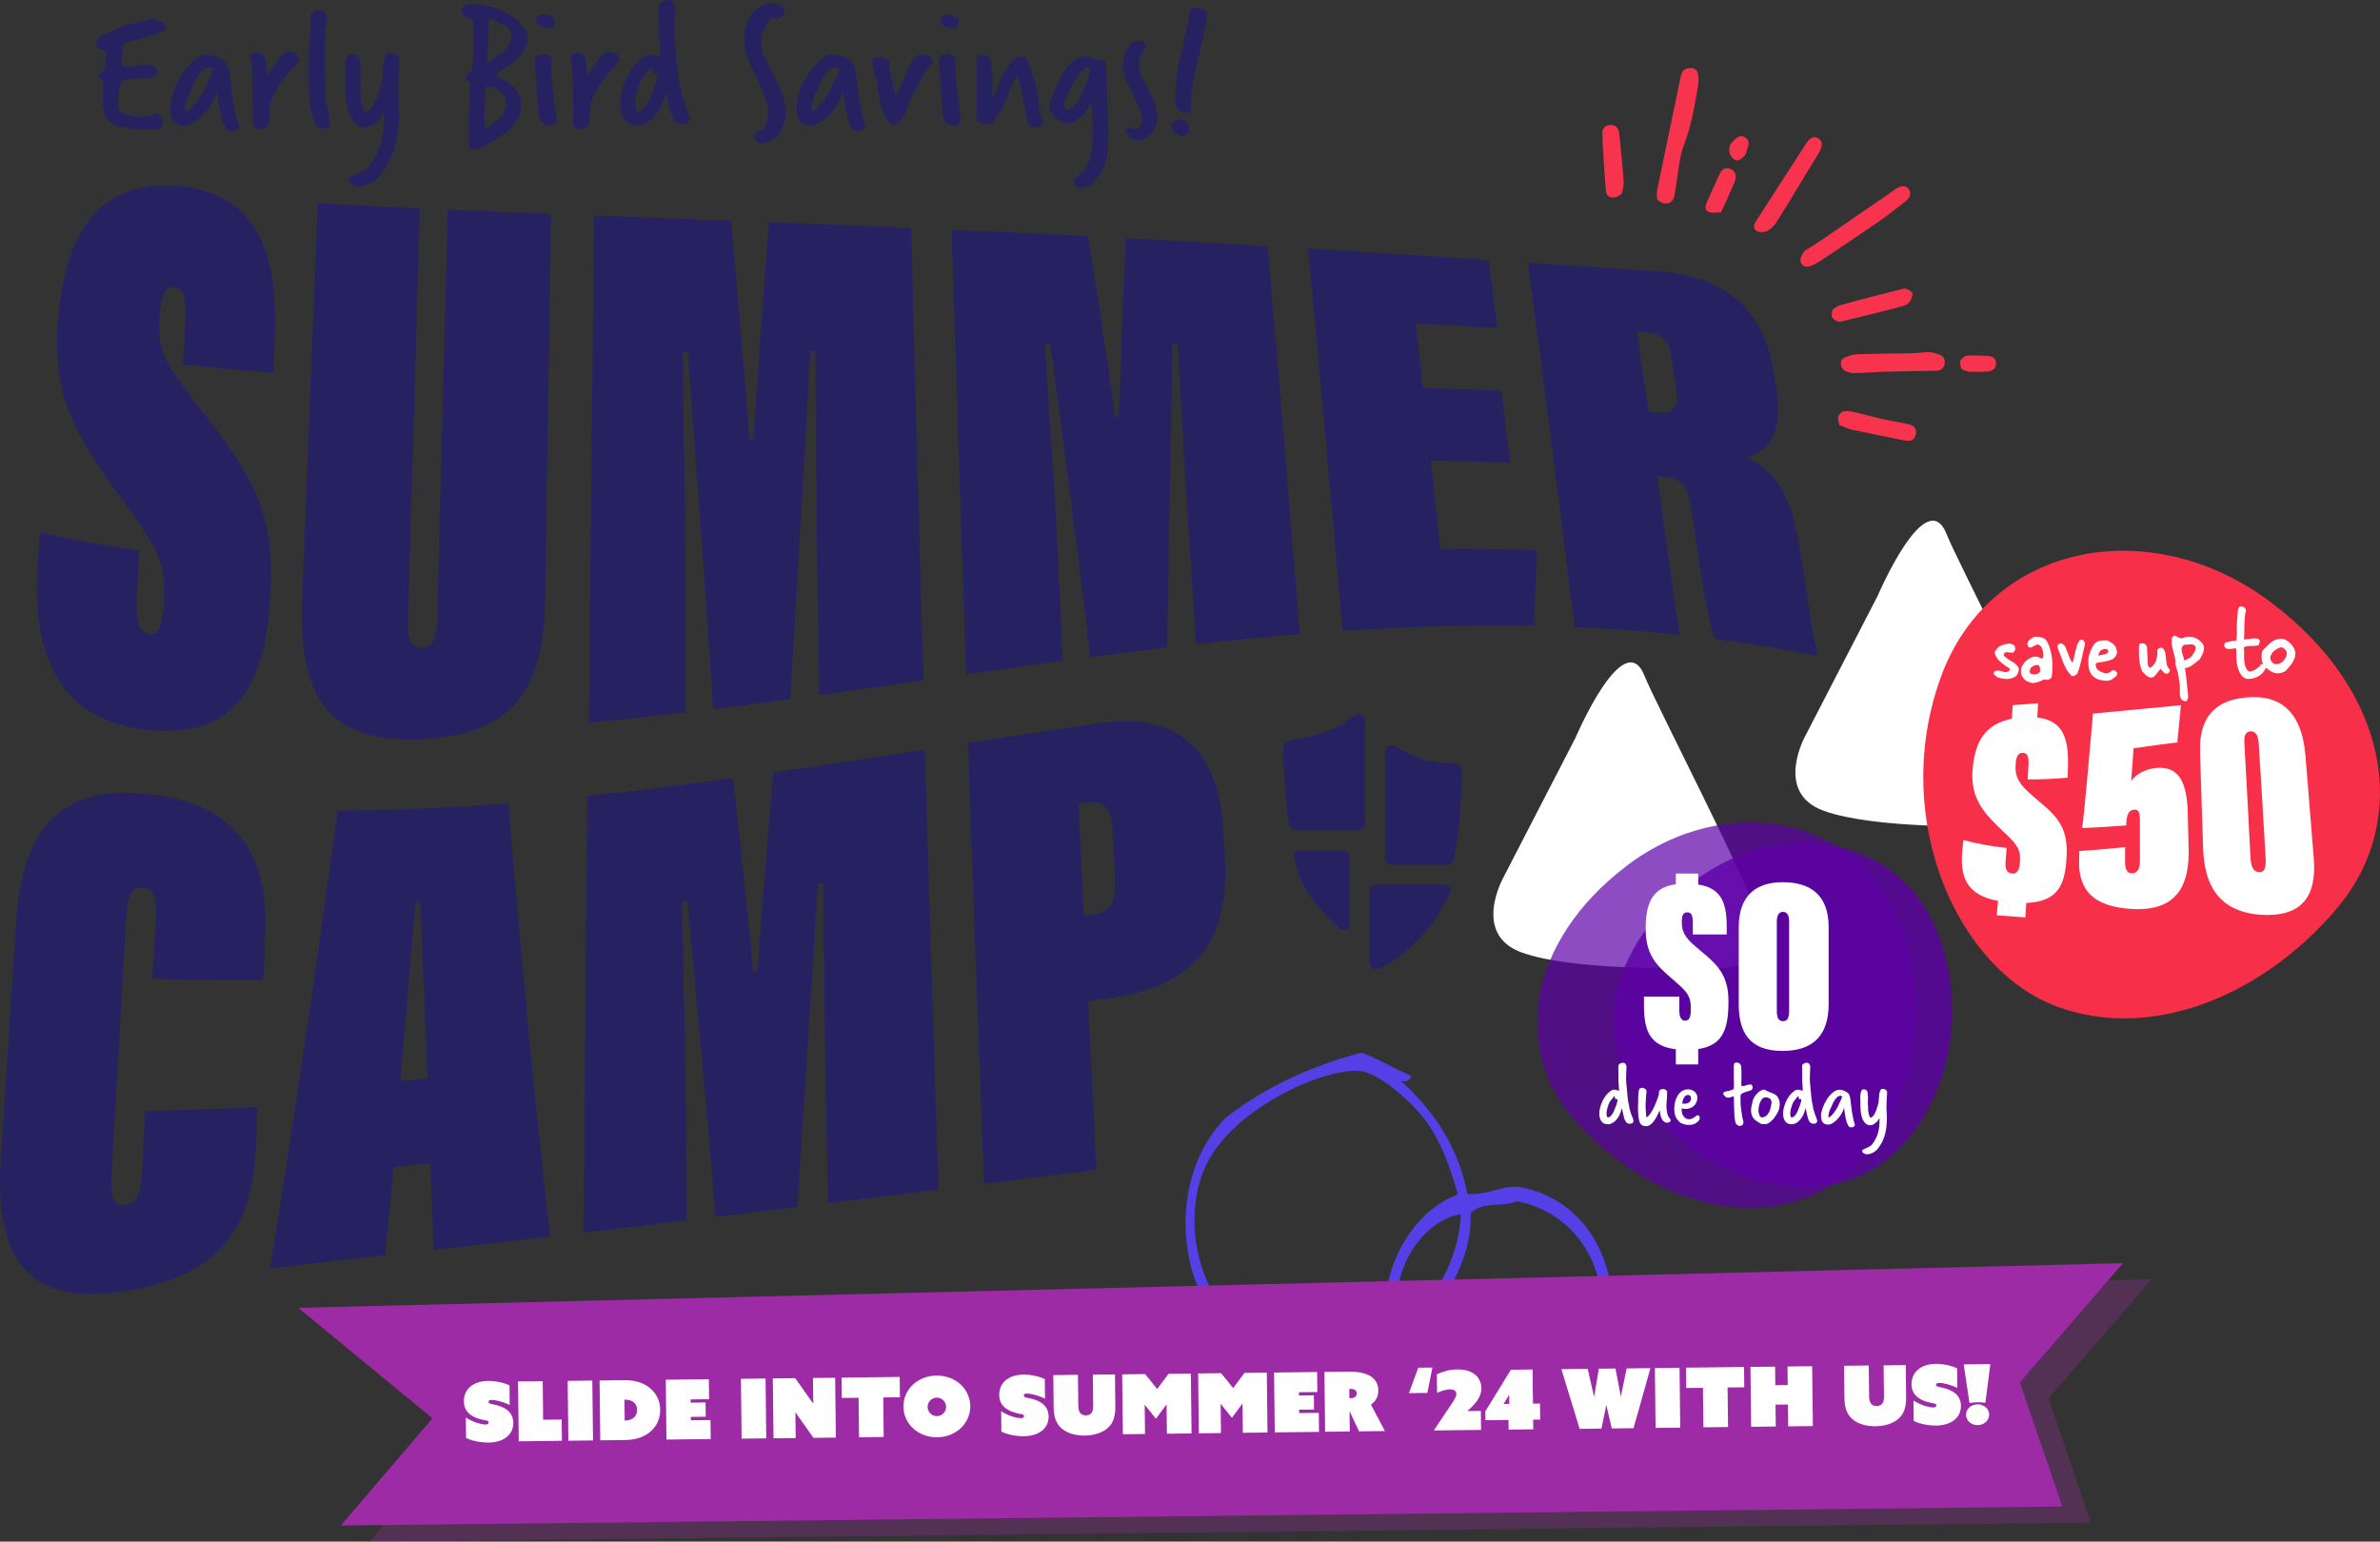 <svg xmlns="http://www.w3.org/2000/svg" id="Layer_2" viewBox="0 0 646.08 418.55"><rect x="0" y="0" width="646.08" height="418.55" fill="#333333" stroke="none"/><defs><style>.cls-1{opacity:.3;}.cls-2{opacity:.8;}.cls-3{opacity:.7;}.cls-4{fill:#5540e8;}.cls-4,.cls-5{fill-rule:evenodd;}.cls-4,.cls-5,.cls-6,.cls-7,.cls-8,.cls-9,.cls-10{stroke-width:0px;}.cls-5{fill:#f7334e;}.cls-6{fill:#262261;}.cls-7{fill:#5c00a6;}.cls-8{fill:#9e2ba6;}.cls-9{fill:#fff;}.cls-10{fill:#f82f49;}</style></defs><g id="main"><path class="cls-6" d="M26.88,20.28c.07-.3.32-.57.75-.81.5-.27.79-.54.86-.8.03-.13.08-.59.15-1.36.07-.77.15-1.91.25-3.42-1.84-.33-2.77-1.04-2.77-2.11.03-.97.62-1.74,1.76-2.31l3.22-1.31c.64-.33,1.34-.64,2.11-.91.77-.27,1.63-.54,2.57-.8.84-.23,1.66-.45,2.47-.65.81-.2,1.63-.4,2.47-.6.07-.03.27-.05.6-.05.91,0,1.96.35,3.17,1.06.03.13.12.39.25.75.13.37.2.64.2.81,0,.3-.12.52-.35.65-.64.27-1.41.55-2.31.83-.91.29-1.96.6-3.17.93-1.21.34-2.26.65-3.17.93-.91.29-1.68.56-2.31.83-.13.4-.26,1.09-.38,2.06-.12.97-.21,2.23-.28,3.77.54.2,1.16.3,1.86.3.27,0,.59-.02.98-.08.39-.05.85-.11,1.38-.18.54-.07,1-.13,1.38-.18.39-.05.71-.08.98-.08.94,0,1.74.2,2.42.6.47.67.7,1.11.7,1.31,0,.24-.12.42-.35.55-.03.03-.11.1-.23.2-.12.1-.28.27-.48.5-.2.27-.54.4-1.01.4-.7.13-2,.23-3.87.3-1.58.07-2.83.27-3.77.6-.64,2.35-.96,4.31-.96,5.89,0,.91.13,1.68.4,2.31,1.38.97,3.64,1.46,6.79,1.46.23,0,.46,0,.68-.03.22-.02.46-.02.73-.02s.55-.13.86-.38c.3-.25.55-.38.75-.38.07,0,.12,0,.15-.03.03-.02.08-.02.15-.02.81,0,1.32.72,1.56,2.16,0,.07,0,.13.02.2.02.07.03.13.03.2,0,.47-.14.88-.43,1.23-.29.35-.66.54-1.13.58-.3,0-.6,0-.91.03-.3.02-.6.02-.91.02-3.22,0-6.14-.34-8.75-1.01-.94-.24-1.79-.75-2.57-1.56-.77-.8-1.21-1.71-1.31-2.72-.07-.74-.13-1.44-.18-2.11-.05-.67-.08-1.34-.08-2.01s.03-1.32.08-1.94c.05-.62.11-1.22.18-1.79-.84-.6-1.26-1.16-1.26-1.66v-.2Z"></path><path class="cls-6" d="M64.46,32.65c.1.27.2.55.3.83.1.28.15.56.15.83s-.08.49-.23.65c-.15.17-.34.3-.55.4-.22.1-.45.18-.68.23-.24.05-.45.08-.65.08-.67,0-1.22-.38-1.66-1.13-.44-.75-.79-1.69-1.06-2.82-.27-1.12-.5-2.31-.68-3.57-.18-1.26-.36-2.39-.53-3.4-.1.7-.43,1.59-.98,2.67-.55,1.07-1.25,2.11-2.09,3.09-.84.99-1.76,1.84-2.77,2.54-1.01.7-2.01,1.06-3.02,1.06-.81,0-1.47-.16-1.99-.48-.52-.32-.91-.71-1.18-1.18-.27-.47-.45-1-.55-1.58-.1-.59-.15-1.13-.15-1.63,0-1.11.28-2.47.83-4.1.55-1.63,1.31-3.21,2.26-4.75.96-1.54,2.06-2.86,3.32-3.95,1.26-1.09,2.59-1.64,4-1.64.3,0,.65.05,1.03.15.39.1.78.23,1.18.38s.79.34,1.16.55c.37.22.69.43.96.63.57.47.96,1.11,1.16,1.91.2.8.35,1.64.45,2.52.23,1.68.42,3.19.55,4.55.13,1.36.39,2.79.75,4.3l.3,1.86.35,1.01ZM50.27,30.04s0,.06.02.08c.02.02.03.04.03.08.44-.03.94-.33,1.51-.88.57-.55,1.14-1.22,1.71-1.99.57-.77,1.1-1.58,1.58-2.44.49-.86.85-1.62,1.08-2.29.13-.3.29-.64.48-1.01.18-.37.37-.75.55-1.13.18-.39.33-.75.45-1.08.12-.33.18-.62.18-.85-.17-.07-.32-.13-.45-.2-.13-.07-.29-.1-.45-.1-.74,0-1.39.29-1.96.85-.57.57-1.06,1.21-1.48,1.91-.42.7-.76,1.38-1.03,2.04-.27.65-.45,1.06-.55,1.23-.47.84-.86,1.74-1.18,2.72-.32.97-.48,1.91-.48,2.82v.25Z"></path><path class="cls-6" d="M68.48,32.85c.07-.17.11-.48.13-.93.02-.45.03-1.01.03-1.69s0-1.32-.03-2.06c-.02-.74-.03-1.42-.05-2.04-.02-.62-.03-1.16-.05-1.61-.02-.45-.02-.71-.02-.78v-1.66c0-.74-.03-1.48-.08-2.21-.05-.74-.09-1.48-.13-2.21v-.2c0-.3-.07-.6-.2-.88-.13-.28-.2-.6-.2-.93.13-.44.32-.77.55-1.01.23-.23.65-.35,1.26-.35.57,0,1.02.11,1.36.33.33.22.59.49.75.81.17.32.28.68.33,1.08.05.4.09.79.13,1.16l.15,2.67c.33-.27.69-.66,1.06-1.18.37-.52.75-1.08,1.16-1.69.4-.6.82-1.19,1.26-1.76.44-.57.89-1.04,1.36-1.41.27-.13.6-.2,1.01-.2.81,0,1.45.15,1.94.45.49.3.86.79,1.13,1.46-.07.3-.25.65-.55,1.03-.3.39-.65.79-1.03,1.21-.39.42-.79.86-1.21,1.31-.42.45-.78.9-1.08,1.33-.5.54-1.01,1.19-1.51,1.96-.5.77-.96,1.56-1.36,2.36-.4.8-.74,1.57-1.01,2.29-.27.72-.4,1.3-.4,1.74,0,.27,0,.65.03,1.13.02.49.02.86.02,1.13,0,.4-.03.81-.1,1.23-.07.42-.2.8-.4,1.16-.2.35-.47.64-.81.85-.34.22-.77.33-1.31.33-.64,0-1.15-.19-1.53-.58-.39-.39-.58-.86-.58-1.43v-.2Z"></path><path class="cls-6" d="M89.61,33c0,.07.02.13.05.2.03.07.05.13.05.2,0,.54-.23.93-.68,1.18s-.91.38-1.38.38c-.84,0-1.51-.46-2.01-1.38-.5-.92-.89-2-1.16-3.22-.27-1.22-.44-2.44-.53-3.65-.08-1.21-.13-2.11-.13-2.72,0-1.64,0-3.11-.03-4.4-.02-1.29-.02-2.64-.02-4.05,0-1.84.09-3.65.28-5.41.18-1.76.28-3.6.28-5.51,0-.44.1-.79.3-1.06.2-.27.47-.54.81-.81.27,0,.6.02.98.05.39.03.75.12,1.08.25.33.13.62.32.86.55.23.23.35.57.35,1.01,0,.87-.08,1.75-.25,2.64-.17.89-.25,1.77-.25,2.64,0,1.28,0,2.42-.03,3.45-.02,1.02-.02,2.04-.02,3.04,0,.87.02,1.7.05,2.49.03.79.05,1.58.05,2.39,0,.57,0,1.12.03,1.64.02.52.02,1.01.02,1.48,0,1.31.14,2.77.43,4.38.28,1.61.58,3.02.88,4.23Z"></path><path class="cls-6" d="M97.86,23.6c0,.47,0,1.04.02,1.71.02.67.08,1.35.18,2.04.1.69.24,1.31.43,1.86.18.55.44.95.78,1.18.67-.23,1.24-.7,1.71-1.38.47-.69.87-1.45,1.21-2.29.33-.84.62-1.69.86-2.54.23-.85.44-1.57.6-2.14.1-.67.17-1.45.2-2.34.03-.89.11-1.73.23-2.52.12-.79.31-1.45.58-1.99.27-.54.69-.8,1.26-.8s1.11.15,1.61.45.8.74.91,1.31c-.13,1.91-.23,3.56-.28,4.96-.05,1.39-.08,2.54-.08,3.45,0,.3,0,.7.03,1.21.02.5.04,1.05.08,1.64.03.59.06,1.19.08,1.81.02.62.02,1.2.02,1.74,0,3.55-.43,6.74-1.28,9.56s-2.29,5.4-4.3,7.75c-.3.23-.62.49-.96.75-.34.27-.72.52-1.16.75-.44.23-.95.44-1.53.6-.59.17-1.27.25-2.04.25-.2,0-.44-.04-.73-.13-.29-.08-.55-.21-.81-.38-.25-.17-.46-.38-.63-.63-.17-.25-.25-.53-.25-.83,0-.2.22-.41.65-.63.44-.22.96-.46,1.56-.73.6-.27,1.22-.57,1.84-.91.62-.34,1.13-.74,1.53-1.21,1.51-2.01,2.57-4.07,3.17-6.16.6-2.1.91-4.35.91-6.77v-.73c0-.22.02-.44.05-.68-.03-.03-.12-.05-.25-.05-.2.47-.49.92-.85,1.36-.37.44-.78.84-1.23,1.21-.45.37-.91.66-1.38.88-.47.22-.91.33-1.31.33-1.24,0-2.23-.4-2.97-1.21-.74-.81-1.3-1.78-1.69-2.92-.39-1.14-.64-2.33-.75-3.57-.12-1.24-.18-2.3-.18-3.17,0-.2,0-.4.02-.6.02-.2.03-.4.03-.6,0-.57-.02-1.11-.05-1.64-.03-.52-.05-1.06-.05-1.64,0-.4.02-.86.05-1.38.03-.52.12-1.01.25-1.48.13-.47.31-.86.53-1.18.22-.32.51-.48.88-.48.77,0,1.32.15,1.66.45.33.3.55.68.65,1.13.1.45.15.95.15,1.48s.05,1.02.15,1.46c-.03.47-.06,1.07-.08,1.79-.02.72-.02,1.3-.02,1.74v.86Z"></path><path class="cls-6" d="M127.25,30.84c.13-1.71.21-3.25.23-4.63.02-1.38.09-2.6.23-3.67-.34-.2-.61-.44-.83-.7-.22-.27-.33-.57-.33-.91,0-.37.19-.72.58-1.06.39-.33.73-.54,1.03-.6.13-1.61.23-3.17.3-4.68.07-1.51.1-3.02.1-4.53,0-.84-.02-1.67-.05-2.49-.03-.82-.12-1.62-.25-2.39-1.48-.27-2.47-.97-2.97-2.11,0-.8.29-1.32.88-1.56.59-.23,1.18-.35,1.79-.35.23,0,.65,0,1.26.02.6.02,1.3.08,2.09.2.79.12,1.63.3,2.52.55.89.25,1.77.6,2.64,1.03,2.55,1.34,4.31,2.65,5.28,3.92.97,1.27,1.46,2.57,1.46,3.87,0,.13,0,.28-.03.43-.02.15-.04.31-.08.48-.2.87-.55,1.68-1.06,2.41-.5.74-1.1,1.43-1.79,2.06-.69.64-1.43,1.23-2.24,1.79-.81.55-1.63,1.1-2.47,1.64l-.91.6c.27.44.59.76.96.98.37.22.81.44,1.31.68l.5.15c2.75,1.85,4.13,4.01,4.13,6.49,0,1.81-.55,3.46-1.64,4.96-1.09,1.49-2.66,2.83-4.7,4l-4.83,2.82c-.34.23-.74.35-1.21.35-1.04,0-1.68-.45-1.91-1.36v-8.4ZM132.08,35.02c.37-.34.72-.63,1.06-.88.33-.25.67-.51,1.01-.78,1.01-.77,1.72-1.47,2.14-2.09.42-.62.75-1.42.98-2.39.03-.17.06-.34.08-.53.02-.18.02-.36.02-.53,0-1.01-.35-1.89-1.06-2.67-.84-.57-1.54-.97-2.11-1.21-.57-.23-.99-.35-1.26-.35h-.55c-.2,0-.4.03-.6.1-.07,1.51-.13,2.9-.2,4.18-.07,1.27-.1,2.55-.1,3.82,0,.54.03,1.06.08,1.58s.11,1.1.18,1.74h.35ZM132.83,16.65c.17-.07.4-.18.7-.33.3-.15.57-.31.8-.48l.91-.75c.47-.23.92-.56,1.36-.98.44-.42.81-.87,1.13-1.36.32-.49.58-1,.78-1.53.2-.54.3-1.06.3-1.56,0-.07,0-.15-.03-.25-.02-.1-.02-.18-.02-.25-.17-1.24-1.23-2.2-3.17-2.87-.07-.03-.19-.1-.38-.2-.18-.1-.39-.22-.63-.35-.23-.13-.48-.25-.73-.35-.25-.1-.44-.15-.58-.15-.1,0-.19,0-.28.02-.08.02-.21.04-.38.08-.03.27-.05.55-.05.86v.96c0,1.34-.03,2.84-.1,4.5-.07,1.66-.1,3.4-.1,5.21l.45-.2Z"></path><path class="cls-6" d="M151.09,32.35c0,.27-.07.54-.2.81-.13.27-.39.59-.75.96-.57,0-1.1-.05-1.58-.15-.49-.1-.91-.3-1.26-.6-.35-.3-.63-.74-.83-1.31-.2-.57-.3-1.34-.3-2.31,0-.57-.06-1.14-.18-1.71-.12-.57-.18-1.14-.18-1.71,0-1.71-.1-3.34-.3-4.88-.2-1.54-.3-3.17-.3-4.88,0-.7.28-1.24.86-1.61.33-.1.65-.18.96-.23s.64-.11,1.01-.18c.47.13.82.33,1.06.58.23.25.45.5.65.73-.03.34-.06.67-.08,1.01-.02.34-.02.69-.02,1.06,0,1.28.07,2.63.2,4.08.13,1.44.28,2.82.45,4.13.17,1.31.33,2.5.48,3.57.15,1.07.26,1.9.33,2.47v.2ZM146.67,4.02c.17-.17.47-.25.91-.25.33,0,.68.06,1.03.18.35.12.68.29.98.5.3.22.54.46.73.73.18.27.28.55.28.85,0,.64-.16,1.07-.48,1.28-.32.22-.76.33-1.33.33-.37,0-.75-.06-1.13-.18-.39-.12-.73-.26-1.03-.43-.3-.17-.55-.34-.73-.53-.18-.18-.28-.36-.28-.53,0-.4.04-.75.13-1.06.08-.3.39-.6.93-.91Z"></path><path class="cls-6" d="M155.42,32.85c.07-.17.11-.48.13-.93.02-.45.03-1.01.03-1.69s0-1.32-.03-2.06c-.02-.74-.03-1.42-.05-2.04-.02-.62-.03-1.16-.05-1.61-.02-.45-.02-.71-.02-.78v-1.66c0-.74-.03-1.48-.08-2.21-.05-.74-.09-1.48-.13-2.21v-.2c0-.3-.07-.6-.2-.88-.13-.28-.2-.6-.2-.93.13-.44.32-.77.55-1.01.23-.23.65-.35,1.26-.35.57,0,1.02.11,1.36.33.33.22.59.49.75.81.17.32.28.68.33,1.08.05.4.09.79.13,1.16l.15,2.67c.33-.27.69-.66,1.06-1.18.37-.52.75-1.08,1.16-1.69.4-.6.82-1.19,1.26-1.76.44-.57.89-1.04,1.36-1.41.27-.13.6-.2,1.01-.2.81,0,1.45.15,1.94.45.49.3.86.79,1.13,1.46-.07.3-.25.65-.55,1.03-.3.39-.65.79-1.03,1.21-.39.42-.79.86-1.21,1.31-.42.45-.78.9-1.08,1.33-.5.54-1.01,1.19-1.51,1.96-.5.77-.96,1.56-1.36,2.36-.4.8-.74,1.57-1.01,2.29-.27.72-.4,1.3-.4,1.74,0,.27,0,.65.03,1.13.02.49.02.86.02,1.13,0,.4-.03.81-.1,1.23-.07.42-.2.8-.4,1.16-.2.35-.47.64-.81.85-.34.22-.77.33-1.31.33-.64,0-1.15-.19-1.53-.58-.39-.39-.58-.86-.58-1.43v-.2Z"></path><path class="cls-6" d="M184.85,24.15c0,.13.06.45.18.96.12.5.27,1.04.45,1.61.18.57.36,1.12.53,1.66.17.54.3.91.4,1.11.2.37.35.75.45,1.16.1.4.23.8.4,1.21,0,.67-.17,1.14-.5,1.41-.34.27-.67.4-1.01.4h-.63c-.35,0-.56-.02-.63-.05-.34-.13-.65-.28-.96-.45-.3-.17-.62-.64-.96-1.41-.17-.23-.34-.66-.5-1.28-.17-.62-.33-1.28-.48-1.99-.15-.7-.3-1.37-.45-1.99-.15-.62-.29-1.06-.43-1.33-.27,1.38-.67,2.61-1.21,3.7-.54,1.09-1.16,2.02-1.86,2.79-.7.77-1.44,1.36-2.21,1.76-.77.4-1.53.6-2.26.6-1.68,0-2.9-.56-3.67-1.69-.77-1.12-1.16-2.52-1.16-4.2,0-.97.14-2.05.43-3.22.28-1.17.69-2.33,1.21-3.47.52-1.14,1.15-2.21,1.89-3.22.74-1.01,1.54-1.81,2.42-2.42.13-.07.37-.23.7-.5.33-.27.84-.4,1.51-.4.47,0,.93.07,1.38.2.45.13.9.27,1.33.4,0-1.17-.05-2.33-.15-3.47-.1-1.14-.15-2.25-.15-3.32,0-.1,0-.53-.03-1.28-.02-.75-.02-1.64-.02-2.64v-1.03c0-.35-.02-.71-.05-1.08.07-.27.08-.56.05-.88-.03-.32.07-.6.3-.83.27-.33.61-.58,1.03-.73.42-.15.83-.23,1.23-.23.6,0,1.07.23,1.41.68.33.45.5.95.5,1.48,0,1.14-.04,2.22-.13,3.24-.08,1.02-.13,2.16-.13,3.4,0,.77.05,1.69.15,2.74s.2,2.02.3,2.89c.07.7.13,1.48.2,2.31.07.84.15,1.69.25,2.54.1.85.22,1.69.35,2.49.13.81.3,1.53.5,2.16v.2ZM172.88,30.19c.7,0,1.31-.25,1.81-.75.5-.5.94-1.11,1.31-1.81.37-.7.69-1.44.96-2.21.27-.77.54-1.44.81-2.01.13-.5.28-1.01.45-1.51.17-.5.25-1.04.25-1.61,0-.1-.06-.16-.18-.18-.12-.02-.26-.03-.43-.05-.17-.02-.34-.04-.5-.08-.17-.03-.29-.13-.35-.3,0-.17,0-.33.03-.5.02-.17.02-.33.02-.5-.1,0-.19,0-.28-.03-.08-.02-.19-.02-.33-.02-.47.7-1,1.38-1.58,2.04-.59.65-1.03,1.43-1.33,2.34-.2.6-.38,1.13-.53,1.58-.15.45-.27.88-.35,1.28-.08.4-.15.81-.2,1.23-.05.42-.08.88-.08,1.38,0,.27.07.55.2.86.13.3.23.59.3.85Z"></path><path class="cls-6" d="M206.23,38.84c-1.01-.44-1.51-.99-1.51-1.66,0-.4.25-.89.75-1.46.13-.13.45-.24.96-.3.5-.03.84-.23,1.01-.6.7-1.44,1.06-2.95,1.06-4.53,0-2.11-1.09-5.27-3.27-9.46-2.15-4.16-3.22-7.48-3.22-9.96,0-2.05.4-3.87,1.21-5.48.91-1.84,2.2-3.17,3.87-3.97.84-.37,1.59-.55,2.26-.55,1.41,0,2.47.39,3.17,1.16.33.34.5.7.5,1.11,0,.67-.49,1.26-1.46,1.76-.13.07-.29.1-.45.1-.2,0-.34-.02-.4-.05-.37-.13-.62-.2-.75-.2-.2,0-.4.1-.6.3-1.81,1.81-2.72,4.02-2.72,6.64,0,.97.15,1.88.45,2.72.07.17.42.91,1.06,2.21.64,1.31,1.56,3.17,2.77,5.58,1.61,3.22,2.42,5.95,2.42,8.2,0,1.84-.45,3.62-1.36,5.33-.3.57-1.06,1.31-2.26,2.21-.97.7-1.84,1.06-2.62,1.06-.34,0-.62-.05-.85-.15Z"></path><path class="cls-6" d="M234.46,32.65c.1.27.2.55.3.83.1.28.15.56.15.83s-.08.49-.23.65c-.15.17-.34.3-.55.4-.22.1-.45.18-.68.23-.24.05-.45.08-.65.08-.67,0-1.22-.38-1.66-1.13-.44-.75-.79-1.69-1.06-2.82-.27-1.12-.5-2.31-.68-3.57-.18-1.26-.36-2.39-.53-3.4-.1.7-.43,1.59-.98,2.67-.55,1.07-1.25,2.11-2.09,3.09-.84.99-1.76,1.84-2.77,2.54-1.01.7-2.01,1.06-3.02,1.06-.81,0-1.47-.16-1.99-.48-.52-.32-.91-.71-1.18-1.18-.27-.47-.45-1-.55-1.58-.1-.59-.15-1.13-.15-1.63,0-1.11.28-2.47.83-4.1.55-1.63,1.31-3.21,2.26-4.75.96-1.54,2.06-2.86,3.32-3.95,1.26-1.09,2.59-1.64,4-1.64.3,0,.65.05,1.03.15.39.1.78.23,1.18.38s.79.34,1.16.55c.37.22.69.43.96.63.57.47.96,1.11,1.16,1.91.2.8.35,1.64.45,2.52.23,1.68.42,3.19.55,4.55.13,1.36.39,2.79.75,4.3l.3,1.86.35,1.01ZM220.27,30.04s0,.06.02.08c.02.02.03.04.03.08.44-.03.94-.33,1.51-.88.57-.55,1.14-1.22,1.71-1.99.57-.77,1.1-1.58,1.58-2.44.49-.86.85-1.62,1.08-2.29.13-.3.29-.64.48-1.01.18-.37.37-.75.55-1.13.18-.39.33-.75.45-1.08.12-.33.18-.62.18-.85-.17-.07-.32-.13-.45-.2-.13-.07-.29-.1-.45-.1-.74,0-1.39.29-1.96.85-.57.57-1.06,1.21-1.48,1.91-.42.7-.76,1.38-1.03,2.04-.27.65-.45,1.06-.55,1.23-.47.84-.86,1.74-1.18,2.72-.32.97-.48,1.91-.48,2.82v.25Z"></path><path class="cls-6" d="M240.85,32.65c-.4-.6-.75-1.31-1.06-2.11-.3-.81-.56-1.64-.78-2.49-.22-.85-.39-1.69-.53-2.49-.13-.81-.22-1.51-.25-2.11-.1-1.11-.36-2.23-.78-3.37-.42-1.14-.63-2.26-.63-3.37,0-.57.25-.91.75-1.03.5-.12.97-.18,1.41-.18.13,0,.33.02.58.08.25.05.5.13.75.25.25.12.49.26.7.43.22.17.36.37.43.6,0,.67.07,1.44.2,2.31.13.87.29,1.74.48,2.59.18.85.36,1.66.53,2.41.17.75.28,1.37.35,1.84.57-.7,1.1-1.67,1.58-2.89.49-1.22.99-2.43,1.51-3.62.52-1.19,1.09-2.24,1.71-3.14.62-.91,1.37-1.41,2.24-1.51.7,0,1.26.04,1.66.13.4.08.7.21.91.38.2.17.33.39.4.65.07.27.13.59.2.96-.57.64-1.06,1.25-1.48,1.84-.42.59-.81,1.18-1.18,1.79-.37.6-.72,1.24-1.06,1.91-.34.67-.7,1.39-1.11,2.16-.07.17-.14.34-.23.53-.08.19-.18.36-.28.53-.47.64-.85,1.4-1.13,2.29-.29.89-.6,1.75-.96,2.59-.35.84-.78,1.58-1.28,2.21-.5.64-1.21,1.01-2.11,1.11l-1.56-1.26Z"></path><path class="cls-6" d="M260.77,32.35c0,.27-.07.54-.2.81-.13.27-.39.59-.75.96-.57,0-1.1-.05-1.58-.15-.49-.1-.91-.3-1.26-.6-.35-.3-.63-.74-.83-1.31-.2-.57-.3-1.34-.3-2.31,0-.57-.06-1.14-.18-1.71-.12-.57-.18-1.14-.18-1.71,0-1.71-.1-3.34-.3-4.88-.2-1.54-.3-3.17-.3-4.88,0-.7.28-1.24.86-1.61.33-.1.65-.18.96-.23s.64-.11,1.01-.18c.47.13.82.33,1.06.58.23.25.45.5.65.73-.03.34-.06.67-.08,1.01-.02.34-.02.69-.02,1.06,0,1.28.07,2.63.2,4.08.13,1.44.28,2.82.45,4.13.17,1.31.33,2.5.48,3.57.15,1.07.26,1.9.33,2.47v.2ZM256.34,4.02c.17-.17.47-.25.91-.25.33,0,.68.06,1.03.18.35.12.68.29.98.5.3.22.54.46.73.73.18.27.28.55.28.85,0,.64-.16,1.07-.48,1.28-.32.22-.76.33-1.33.33-.37,0-.75-.06-1.13-.18-.39-.12-.73-.26-1.03-.43-.3-.17-.55-.34-.73-.53-.18-.18-.28-.36-.28-.53,0-.4.04-.75.13-1.06.08-.3.39-.6.93-.91Z"></path><path class="cls-6" d="M269.32,26.41c.47-.47.85-1.07,1.13-1.81.28-.74.56-1.44.83-2.11l.1-.3c.2-.54.5-1.2.91-1.99.4-.79.87-1.54,1.41-2.26.54-.72,1.12-1.33,1.76-1.84.64-.5,1.29-.75,1.96-.75.57.17,1,.44,1.28.81.28.37.5.78.65,1.23.15.45.28.92.4,1.41.12.49.28.95.48,1.38.44.97.76,2.01.98,3.12.22,1.11.4,2.23.55,3.37.15,1.14.33,2.26.53,3.37.2,1.11.5,2.13.91,3.07-.07.54-.36.93-.88,1.18-.52.25-.98.38-1.38.38-.6,0-1.07-.23-1.41-.68-.34-.45-.6-1.01-.78-1.66-.19-.65-.32-1.33-.4-2.04-.08-.7-.19-1.29-.33-1.76-.17-.57-.3-1.22-.4-1.94-.1-.72-.22-1.45-.35-2.19-.13-.74-.29-1.43-.48-2.06-.18-.64-.44-1.16-.78-1.56-.57.91-1.03,1.75-1.38,2.54-.35.79-.67,1.54-.96,2.26-.29.72-.56,1.43-.83,2.11-.27.69-.6,1.38-1.01,2.09-.54.97-1.02,1.73-1.46,2.26-.44.54-.84.93-1.21,1.18-.37.25-.72.4-1.06.45-.34.05-.65.08-.96.08-.34,0-.75-.17-1.23-.5-.49-.33-.73-.74-.73-1.21,0-2.11,0-4.08.02-5.89.02-1.81.03-3.72.03-5.74,0-.57-.02-1.15-.05-1.74-.03-.59-.05-1.17-.05-1.74,0-.4.08-.8.23-1.18.15-.39.41-.66.78-.83.2,0,.4,0,.6-.02.2-.02.39-.03.55-.03.44,0,.78.13,1.03.38s.44.56.55.93c.12.37.19.75.23,1.16.03.4.05.74.05,1.01,0,.37.04.72.13,1.06.08.34.13.69.13,1.06,0,1.24-.02,2.3-.05,3.17-.03.87-.05,1.71-.05,2.52v.25Z"></path><path class="cls-6" d="M296.79,16.3c.17-.07.33-.12.48-.15.15-.03.31-.08.48-.15.3.07.63.12.98.15.35.03.76.12,1.23.25.07.77.16,1.51.28,2.21.12.7.18,1.48.18,2.31,0,2.38.08,4.88.23,7.5s.23,5.6.23,8.96c0,1.61-.12,3.21-.35,4.8-.23,1.59-.75,3.09-1.56,4.5-.27.3-.52.68-.75,1.13-.24.45-.55.91-.96,1.36-.4.45-.91.86-1.53,1.21-.62.35-1.43.58-2.44.68-.5-.17-.92-.31-1.26-.43-.34-.12-.59-.53-.75-1.23.27-.6.7-1.12,1.28-1.53.59-.42,1.18-1.01,1.79-1.79.6-.77,1.13-1.89,1.58-3.35.45-1.46.68-3.55.68-6.26v-2.14c0-.69-.02-1.37-.05-2.04-.03-.67-.08-1.36-.13-2.06-.05-.7-.13-1.48-.23-2.31-.34.7-.7,1.37-1.08,1.99-.39.62-.86,1.18-1.41,1.69-.55.5-1.21.93-1.96,1.28-.75.35-1.65.6-2.69.73-.47-.23-.95-.5-1.43-.81-.49-.3-.93-.65-1.33-1.06s-.73-.86-.98-1.36c-.25-.5-.38-1.07-.38-1.71,0-.2.02-.35.05-.45.23-.81.62-1.93,1.16-3.37.54-1.44,1.21-2.88,2.01-4.3.81-1.43,1.76-2.66,2.87-3.7,1.11-1.04,2.36-1.56,3.77-1.56.27,0,.54.03.81.1.27.07.54.15.8.25l.4.65ZM289.95,29.78c.5-.07,1.01-.37,1.53-.91.52-.54,1.02-1.23,1.51-2.09.49-.85.95-1.83,1.38-2.92.44-1.09.84-2.24,1.21-3.45.03-.37.09-.73.18-1.08.08-.35.13-.71.13-1.08-.54.03-.99.15-1.36.35-.37.2-.7.45-.98.75-.29.3-.55.63-.78.98-.24.35-.49.7-.75,1.03-.27.57-.58,1.17-.93,1.79-.35.62-.69,1.25-1.01,1.89-.32.64-.59,1.27-.81,1.91-.22.64-.33,1.26-.33,1.86,0,.54.33.86,1.01.96Z"></path><path class="cls-6" d="M311.43,23.7c.67,1.27,1.29,2.56,1.86,3.85.57,1.29.85,2.74.85,4.35,0,.84-.14,1.63-.43,2.36-.29.74-.68,1.39-1.18,1.96-.5.57-1.11,1.02-1.81,1.36-.7.33-1.46.5-2.26.5-.7,0-1.35-.28-1.94-.83-.59-.55-.91-1.18-.98-1.89.13-.27.26-.46.38-.58.12-.12.38-.23.78-.33.4.4.8.6,1.21.6.57,0,1.07-.25,1.51-.75.44-.5.65-1.14.65-1.91,0-.27-.02-.44-.05-.5-.37-1.51-.84-2.88-1.41-4.1-.57-1.22-1.13-2.37-1.69-3.45-.55-1.07-1.03-2.09-1.43-3.04-.4-.96-.6-1.92-.6-2.89,0-.81.07-1.64.2-2.49.13-.85.37-1.65.7-2.39.33-.74.78-1.34,1.33-1.81.55-.47,1.27-.7,2.14-.7.1,0,.19,0,.28.03.08.02.18.02.28.02.33,0,.62.18.86.53.23.35.4.66.5.93,0,.27-.09.48-.28.63-.18.15-.36.31-.53.48-.4.54-.7,1.13-.88,1.79-.18.65-.28,1.32-.28,1.99v1.21c0,.23.08.57.25,1.01.17.44.36.9.58,1.38.22.49.44.94.65,1.36.22.42.39.73.53.93l.2.4Z"></path><path class="cls-6" d="M317.82,34.26c0-.44.32-.86.96-1.26.37-.23.67-.41.91-.53.23-.12.45-.18.65-.18.54.07,1.06.3,1.58.7.52.4.81.92.88,1.56,0,.07,0,.13.02.18.02.05.03.11.03.18,0,.44-.1.83-.3,1.18-.2.35-.44.53-.7.53-.17.03-.34.11-.5.23-.17.12-.34.18-.5.18-1.74-.64-2.75-1.56-3.02-2.77ZM321.8,30.69c-1.71-.33-2.62-1.17-2.72-2.52-.03-.37-.05-.72-.05-1.06v-1.06c0-1.61.13-3.38.38-5.31.25-1.93.65-4.02,1.18-6.26.77-3.42,1.36-6.07,1.76-7.95.4-1.88.64-3.05.7-3.52.07-.33.24-.59.53-.75.28-.17.59-.25.93-.25.1,0,.28.03.55.1l1.71.5c.6.27.91.65.91,1.16-.2,2.45-1.06,6.71-2.57,12.78-1.21,4.93-1.81,9.02-1.81,12.28v.75c0,.27-.14.52-.43.75-.29.23-.58.35-.88.35h-.2Z"></path><path class="cls-9" d="M560.83,214.06c-4.31-13.23-29.63-61.95-32.37-68.96-5.56-14.22-18.79,16.76-18.79,16.76l-19.48,37.71s-8.86,15.61,4.9,20.57c13.75,4.97,43.88,4.17,43.88,4.17,0,0,26.16,2.96,21.86-10.25Z"></path><path class="cls-9" d="M478.82,252.55c-4.3-13.24-29.6-61.95-32.36-68.97-5.57-14.22-18.79,16.76-18.79,16.76l-19.46,37.71s-8.87,15.59,4.89,20.56c13.76,4.96,43.87,4.18,43.87,4.18,0,0,26.16,2.97,21.86-10.25Z"></path><path class="cls-4" d="M369.66,285.8c7.03,2.85,5.84,2.94,13.52,6.36-.64,1.32-1.64,1.72-3.01,1.22,9.77,8.75,15.96,18.96,18.14,30.78,5.92.51,9.77-2.86,15.08-1.72,19.03,4.1,25.91,23.14,23.9,36.34-3.91,25.69-39.77,26.56-58.81,6.26-11.78,6.16-27.17,7.46-39.6.68-19.01-10.38-23.72-44.66-5.97-62.43,11.16-8.51,23.53-14.05,36.74-17.49ZM384.81,301.57c-3.2-3.46-9.59-9.38-14.82-10.65-3.14-.77-9.13.82-11.99,1.78-10.63,3.59-25.71,12.49-30.91,24.33-7.33,16.71.14,39.87,15.04,46.93,11.89,5.64,23.64,3.77,34.61-2.17-3.37-14.81,5.67-32.62,19.01-37.48-1.99-7.24-5.05-16.35-10.95-22.74ZM432.41,362.94c6.54-13.38-2.16-33.29-20.58-36.8-3.96,1.77-9.43-.21-12.66,3.37.72,11.87-7.49,26.39-17.22,33.25,13.68,15.7,41.69,18.14,50.46.18ZM396.6,329.67c-11.85,1.86-20.4,18.3-16.4,29.85,8.8-5.27,15.75-17.08,16.4-29.85Z"></path><path class="cls-6" d="M37.83,149.51c-.22,3.84-.43,7.66-.65,11.48-.48,8.48.67,10.77,3.37,11.14,2.53.34,3.59-2.5,3.87-7.79.58-10.62-.37-13.86-10.55-27.71-13.48-18.6-19.58-28.33-18.2-48.73,1.56-22.46,9.67-38.81,31.86-37.43,24.43,1.6,27.92,21.67,27.08,41.68-.13,3.04-.26,6.06-.39,9.08-8.18-.61-16.37-1.36-24.56-2.28.19-3.72.39-7.44.59-11.18.39-7.48-.55-9.57-3.16-9.83-2.09-.21-3.43,1.85-3.79,8.4-.42,7.63.44,10.83,8.73,21.65,15.13,19.41,22.45,29.02,21.48,51.51-1.08,25.58-8.48,41.44-34.22,38.64-23-2.9-30.8-19.98-29.08-45.1.19-2.83.38-5.65.57-8.48,9.02,1.97,18.03,3.6,27.04,4.94Z"></path><path class="cls-6" d="M113.97,56.56c-1.11,39.11-2.18,76.38-3.21,111.78-.15,4.96.86,7.61,3.56,7.57,3.24-.06,4.21-2.53,4.34-7.66.93-35.24,1.89-72.36,2.89-111.34,9.35.42,18.7.8,28.05,1.17-.57,36.66-1.11,71.64-1.62,104.98-.39,28.3-12.5,36.84-34.72,37.71-23.13.6-32.37-10.37-31.24-37.81,1.37-34.43,2.77-70.39,4.21-107.79,9.25.51,18.49.97,27.74,1.4Z"></path><path class="cls-6" d="M221.92,158.41c-.26-16.73-.5-45.71-.56-63.13-.46.01-.93.02-1.39.04-1.65,32.33-5.1,86.2-5.36,94.48-7.01.95-14.02,1.86-21.04,2.73-1.01-17.32-4.86-70.27-6.89-97.08-.47,0-.93.01-1.39.02.14,16.37.82,43.26.83,65.7,0,10.9,0,21.65.01,32.25-8.77,1.03-17.54,1.98-26.32,2.79.43-43.07.92-88.91,1.48-137.69,12.38.48,24.76.94,37.13,1.41,1.23,13.06,3.97,43.68,4.97,59.31.35-.02.7-.04,1.06-.06,1.45-18.68,2.07-31.27,4.28-58.86,12.88.5,25.75,1.01,38.62,1.56,1.05,41.66,2.16,82.5,3.33,122.83-9.42,1.35-18.84,2.7-28.27,4-.16-10.02-.32-20.13-.48-30.31Z"></path><path class="cls-6" d="M322.89,147.45c-.98-15-2.45-39.86-3.24-54.16-.46,0-.93,0-1.39,0-.31,26.21-1.45,74.48-1.35,82.5-6.99.82-13.99,1.7-20.98,2.62-1.77-16.41-7.83-63.15-10.89-85.22-.46,0-.93.02-1.39.02.79,13.69,2.55,36.73,3.49,56.85.45,9.74.91,19.51,1.37,29.33-8.75,1.18-17.5,2.41-26.25,3.66-1.38-39.96-2.69-80.09-3.94-120.69,12.35.55,24.69,1.13,37.02,1.76,1.73,10.43,5.7,35.68,7.34,49.13.35-.02.7-.03,1.05-.05.68-15.84.79-26.44,1.88-48.54,12.84.67,25.68,1.39,38.51,2.16,2.86,33.14,5.77,68.2,8.75,105.34-9.4.77-18.79,1.7-28.2,2.74-.6-9.24-1.2-18.39-1.8-27.46Z"></path><path class="cls-6" d="M409.96,125.65c-7.17-.31-14.34-.49-21.51-.57.84,7.85,1.69,15.83,2.54,23.93,8.75-.07,17.5.05,26.24.38-.26,6.74-.52,13.58-.8,20.53-17.32-.34-34.64.21-51.98,1.37-3.18-36.8-6.31-71.36-9.37-103.82,16.36,1,32.71,2.06,49.05,3.14.78,6.04,1.57,12.18,2.36,18.41-7.37-.44-14.74-.83-22.11-1.16.64,5.74,1.29,11.56,1.93,17.45,7.1.2,14.19.48,21.28.85.79,6.4,1.58,12.89,2.37,19.47Z"></path><path class="cls-6" d="M449.86,129.28c2.01,14.07,4.02,28.44,6.05,43.07-9.49-1.01-18.98-1.69-28.48-2.09-4.3-35.2-8.54-68.23-12.72-98.93,11.21.75,22.42,1.5,33.62,2.24,22.14,1.29,30.72,11.85,33.29,28.18.19,1.23.39,2.47.58,3.7,1.83,11.6-1.61,16.71-7.97,18.67,8.92,4.67,12.12,10.89,14.49,25.87,1.96,12.36,3.65,24.06,4.83,28.18-9.24-1.91-18.49-3.45-27.73-4.66-1.53-1.99-2.92-9.35-6.29-32.52-1.46-10.01-2.63-10.9-8.26-11.56-.47-.05-.94-.11-1.41-.16ZM447.51,111.72c.7.07,1.4.15,2.09.22,4.54.5,6.26-.61,5.33-6.83-.39-2.61-.78-5.21-1.16-7.8-.81-5.42-2.54-6.73-7.88-7.2-.52-.05-1.03-.09-1.55-.14,1.05,7.16,2.11,14.41,3.17,21.74Z"></path><path class="cls-6" d="M69.94,300.57c-.15,3.26-.29,6.5-.44,9.72-.84,18.8-5.85,36.61-37.61,40.55-17.23,2.16-33.88-1.79-31.7-35.48,1.39-21.71,2.8-43.55,4.22-65.47,1.99-30.19,16.9-36.3,35.77-34.27,29.84,2.9,32.42,23.9,31.8,38.58-.18,4.01-.35,7.99-.52,11.95-10.03.11-20.06-.02-30.09-.44.28-5.23.57-10.49.85-15.78.29-5.43.09-8.68-3.42-8.96-3.33-.28-4.22,2.31-4.57,8.4-1.33,23.6-2.64,46.71-3.94,69.28-.37,6.4.27,8.66,3.33,8.47,3.45-.23,4.53-2.55,4.91-9.41.29-5.34.59-10.72.89-16.13,10.18-.17,20.35-.51,30.52-1.02Z"></path><path class="cls-6" d="M106.87,316.79c-.76,8.14-1.52,16.15-2.28,24.03-10.42,1.18-20.84,2.34-31.26,3.51,6.27-38.96,12.38-80.22,18.31-124.21,15.46-.08,30.92-.83,46.37-2.04,3.48,42.4,7.25,81.36,11.31,117.64-10.53,1.22-21.07,2.43-31.61,3.63-.31-7.7-.61-15.55-.91-23.54-3.31.34-6.62.68-9.92,1ZM116.08,292.79c-.34-8.79-1.7-40.69-2.05-47.7-.43.03-.86.05-1.3.08-.34,5.68-3.1,36.8-4.02,48.27,2.46-.21,4.91-.42,7.37-.65Z"></path><path class="cls-6" d="M224.2,298.4c-.32-15.59-.64-42.53-.74-58.7-.49.08-.99.16-1.48.24-1.68,30.27-5.2,80.18-5.46,87.76-7.44.91-14.88,1.81-22.32,2.7-1.12-15.54-5.38-62.35-7.62-85.7-.49.07-.99.14-1.48.21.21,14.42,1.01,38.1,1.09,57.94.04,9.63.08,19.13.12,28.5-9.31,1.11-18.61,2.21-27.93,3.3.29-36.88.64-76.34,1.06-118.55,13.18-1.37,26.35-3.03,39.52-4.84,1.34,11.46,4.35,38.62,5.45,52.68.37-.06.75-.11,1.12-.17,1.49-17.1,2.12-28.58,4.4-54.06,13.71-1.97,27.42-4.09,41.11-6.2,1.19,40.18,2.44,79.9,3.75,119.47-10,1.25-20,2.49-30,3.71-.2-9.37-.39-18.8-.58-28.29Z"></path><path class="cls-6" d="M262.72,201.7c12.11-1.86,24.22-3.7,36.32-5.42,21.12-2.91,31.58,7.85,32.94,27.79.17,2.6.34,5.2.52,7.81,1.49,22.12-6.75,35.47-30.14,38.9-2.32.35-4.65.7-6.97,1.05.74,15.12,1.49,30.37,2.26,45.76-10.18,1.28-20.36,2.56-30.55,3.84-1.52-40-2.97-79.81-4.36-119.73ZM294.24,248.71c.81-.13,1.62-.25,2.43-.38,4.85-.75,6.41-3.35,6.03-10.52-.23-4.3-.45-8.59-.68-12.86-.34-6.41-3-7.62-7.05-7-.74.11-1.47.23-2.21.34.49,10.09.99,20.23,1.48,30.43Z"></path><path class="cls-6" d="M352.71,230.94s-1.44-.1-1.38,1.12c.1,2.12,1.17,6.86,4.66,11.72,2.59,3.6,5.5,6.42,7.58,8.22,1.1.95,2.81.17,2.81-1.28l.02-18c0-.98-.79-1.78-1.78-1.78l-6.91-.05"></path><path class="cls-6" d="M394.54,207.18c-2.13.08-5.45-.08-9.06-1.28-2.84-.95-5.08-2.23-6.67-3.34-1.19-.82-2.81.03-2.81,1.47v28.98c0,.98.8,1.78,1.78,1.78l15.13-.02c.82,0,1.54-.56,1.73-1.36,1.76-7.57,2.22-19.07,2.3-24.03-.4-1.94-1.82-2.18-2.4-2.2Z"></path><path class="cls-6" d="M367.72,194.24c-1.92,1.43-4.6,3.18-7.43,4.27-3.38,1.3-7.21,2.01-9.61,2.36h0c-2.01.34-2.31,1.74-2.34,2.38.06,4.07.39,13.29,1.6,20.71.14.86.88,1.49,1.75,1.49h17.07c.98,0,1.77-.79,1.78-1.77l.04-28.01c0-1.47-1.67-2.31-2.85-1.43Z"></path><path class="cls-6" d="M393.69,242.11s.02-.04.03-.06c.64-1.74-1.6-1.86-2.13-1.86h-18.03c-.98,0-1.78.8-1.78,1.78v19.48c0,1.28,1.33,2.14,2.5,1.62,2.38-1.05,6.25-3.28,10.66-7.85,5.01-5.19,7.58-10.31,8.71-13.03.01-.03.02-.05.03-.08Z"></path><g class="cls-1"><polygon class="cls-8" points="100.31 418.55 567.61 413.39 556.08 379.71 584.09 347.32 88.74 359.44 125.15 389.44 100.31 418.55"></polygon></g><polygon class="cls-8" points="92.53 414.18 559.84 409.03 548.3 375.34 576.31 342.96 80.97 355.08 117.38 385.08 92.53 414.18"></polygon><path class="cls-9" d="M126.47,384.89c2.19,1.39,4.4,1.88,5.36,1.87.67,0,.83-.28.82-.55,0-.31-.21-.45-.5-.51-.79-.19-3.06-.41-4.74-1.85-.86-.75-1.46-1.8-1.48-3.37-.04-3.25,2.45-5.51,6.56-5.55,1.97-.02,4.31.47,5.81,1.21l.06,5.32c-2.12-1.03-4.1-1.39-4.93-1.38-.65,0-.83.26-.82.5,0,.34.25.47.52.55.68.19,2.92.44,4.53,1.67,1.11.89,1.66,2.02,1.68,3.48.04,3.12-2.45,5.33-6.72,5.38-2.04.02-4.5-.44-6.1-1.25l-.06-5.52Z"></path><path class="cls-9" d="M140.63,375.07l6.69-.08.12,10.48,5.03-.06.07,5.77-11.72.14-.19-16.25Z"></path><path class="cls-9" d="M154.1,374.91l6.69-.08.19,16.25-6.69.08-.19-16.25Z"></path><path class="cls-9" d="M162.95,391.06l-.19-16.25,6.8-.08c3.14-.04,5.58.9,7.23,2.45,1.45,1.35,2.4,3.2,2.42,5.56.03,2.24-.8,4.19-2.25,5.59-1.66,1.64-4.1,2.61-7.17,2.64l-6.85.08ZM169.57,385.68h.16c1.12-.02,1.97-.38,2.5-.95.44-.48.73-1.13.72-1.92,0-.81-.31-1.48-.76-1.94-.48-.49-1.25-.86-2.48-.85h-.2s.07,5.66.07,5.66Z"></path><path class="cls-9" d="M180.73,374.6l11.69-.14.06,5.43-5,.06v.88s4.05-.05,4.05-.05l.05,3.86-4.04.05v.92s5.33-.06,5.33-.06l.06,5.16-12.01.14-.19-16.25Z"></path><path class="cls-9" d="M201.13,374.35l6.69-.08.19,16.25-6.69.08-.19-16.25Z"></path><path class="cls-9" d="M209.79,374.25l6.08-.07,4.86,6.88.04-.02-.08-6.91,6.02-.07.19,16.25-6.08.07-4.86-6.88-.04.02.08,6.91-6.02.07-.19-16.25Z"></path><path class="cls-9" d="M233.06,379.5l-4.53.05-.06-5.52,15.76-.19.06,5.52-4.53.05.13,10.73-6.69.08-.13-10.73Z"></path><path class="cls-9" d="M254.22,373.48c5.09-.06,9.11,3.55,9.17,8.26.06,4.71-3.87,8.42-8.97,8.48-5.09.06-9.11-3.55-9.17-8.27-.06-4.71,3.87-8.42,8.97-8.48ZM254.35,384.48c1.39-.02,2.5-1.15,2.48-2.54-.02-1.39-1.15-2.5-2.54-2.48-1.39.02-2.5,1.15-2.48,2.54.02,1.39,1.15,2.5,2.54,2.48Z"></path><path class="cls-9" d="M271.79,383.17c2.19,1.39,4.4,1.88,5.36,1.87.67,0,.83-.28.82-.55,0-.31-.21-.45-.5-.51-.79-.19-3.06-.41-4.74-1.85-.86-.75-1.46-1.8-1.48-3.37-.04-3.25,2.45-5.51,6.56-5.55,1.97-.02,4.31.47,5.81,1.21l.06,5.32c-2.12-1.03-4.1-1.39-4.93-1.38-.65,0-.83.26-.82.5,0,.34.25.47.52.55.68.19,2.92.44,4.53,1.67,1.11.89,1.66,2.02,1.68,3.48.04,3.12-2.45,5.33-6.72,5.38-2.04.02-4.5-.44-6.1-1.25l-.06-5.52Z"></path><path class="cls-9" d="M286.03,382.22l-.1-8.87,6.69-.08.1,8.42c.02,1.53.52,2.6,2.07,2.58,1.48-.02,1.99-.97,1.97-2.6l-.1-8.44,6.01-.07.1,8.78c.03,2.49-.58,4.07-1.42,5.11-1.46,1.81-4.14,2.68-6.9,2.71-2.85.03-5.37-.83-6.83-2.5-.82-.93-1.55-2.38-1.59-5.03Z"></path><path class="cls-9" d="M304.62,373.14l6.24-.07,3.28,4.05,3.07-4.12,6.06-.07.19,16.25-6.69.08-.09-7.92h-.04s-2.85,3.85-2.85,3.85l-3.01-3.78h-.04s.09,7.92.09,7.92l-6.01.07-.19-16.25Z"></path><path class="cls-9" d="M325.24,372.89l6.24-.07,3.28,4.05,3.07-4.12,6.06-.07.19,16.25-6.69.08-.09-7.92h-.04s-2.85,3.85-2.85,3.85l-3.01-3.78h-.04s.09,7.92.09,7.92l-6.01.07-.19-16.25Z"></path><path class="cls-9" d="M345.86,372.65l11.69-.14.06,5.43-5,.06v.88s4.05-.05,4.05-.05l.05,3.86-4.04.05v.92s5.33-.06,5.33-.06l.06,5.16-12.01.14-.19-16.25Z"></path><path class="cls-9" d="M359.53,372.49l6.67-.08c3.34-.04,7.91.74,7.96,5.07.02,1.75-.79,3.02-2,3.88l3.79,7.18-7.02.08-2.49-5.31h-.09s.06,5.34.06,5.34l-6.69.08-.19-16.25ZM366.79,379.59c1.05-.01,1.52-.58,1.51-1.27,0-.7-.51-1.23-1.54-1.22h-.49s.03,2.5.03,2.5h.49Z"></path><path class="cls-9" d="M385.01,371.34l3.84-.04-1.38,6.88-5,.06,2.54-6.9Z"></path><path class="cls-9" d="M393.61,381.83c1.24-1.83,1.74-2.65,1.73-3.37-.01-.9-.76-1.25-1.74-1.24-1.12.01-2.53.5-3.49.94l-.06-5.03c1.45-.69,3.33-1.3,5.55-1.32,4.71-.06,6.52,2.59,6.55,5.06.03,2.56-1.88,4.51-3.79,6.2l.02.04,3.61-.04.06,5.16-12.79.15-.02-.04,4.37-6.52Z"></path><path class="cls-9" d="M403.21,383.2l6.94-11.31,5.88-.07.11,9.27,1.91-.02.05,4.35-1.91.02.03,2.63-6.69.08-.03-2.63-6.26.07-.03-2.4ZM409.72,381.17l-.03-2.42-.04-.02-1.5,2.46,1.57-.02Z"></path><path class="cls-9" d="M423.86,371.73l7.14-.08,1.71,7.52h.04s1.28-7.56,1.28-7.56l4.51-.05,1.44,7.53h.04s1.55-7.56,1.55-7.56l6.46-.08-4.59,16.31-5.9.07-1.47-6.31h-.04s-1.29,6.35-1.29,6.35l-5.93.07-4.95-16.19Z"></path><path class="cls-9" d="M449.24,371.43l6.69-.08.19,16.25-6.69.08-.19-16.25Z"></path><path class="cls-9" d="M462.27,376.8l-4.53.05-.06-5.52,15.76-.19.06,5.52-4.53.05.13,10.73-6.69.08-.13-10.73Z"></path><path class="cls-9" d="M475.18,371.13l6.69-.08.06,5.03,3.37-.04-.06-5.03,6.69-.08.19,16.25-6.69.08-.07-5.93-3.37.04.07,5.93-6.69.08-.19-16.25Z"></path><path class="cls-9" d="M500.7,379.69l-.1-8.87,6.69-.08.1,8.42c.02,1.53.52,2.6,2.07,2.58,1.48-.02,1.99-.97,1.97-2.6l-.1-8.44,6.01-.07.1,8.78c.03,2.49-.58,4.07-1.42,5.11-1.46,1.81-4.14,2.68-6.9,2.71-2.85.03-5.38-.83-6.83-2.5-.82-.93-1.55-2.38-1.59-5.03Z"></path><path class="cls-9" d="M519.45,380.26c2.19,1.39,4.4,1.88,5.36,1.87.67,0,.83-.28.82-.55,0-.31-.21-.45-.5-.51-.79-.19-3.06-.41-4.74-1.85-.86-.75-1.46-1.8-1.48-3.37-.04-3.25,2.45-5.51,6.56-5.55,1.98-.02,4.32.47,5.81,1.21l.06,5.32c-2.12-1.03-4.1-1.39-4.93-1.38-.65,0-.83.26-.82.5,0,.34.25.47.52.56.68.19,2.92.44,4.53,1.67,1.11.88,1.66,2.02,1.68,3.48.04,3.12-2.45,5.33-6.72,5.38-2.04.02-4.49-.44-6.1-1.25l-.06-5.52Z"></path><path class="cls-9" d="M533.07,370.44l7.23-.08-1.34,10.5c-.72-.1-1.44-.16-2.16-.15-.72,0-1.44.08-2.15.21l-1.58-10.46ZM536.81,381.27c1.73-.02,3.16,1.22,3.18,2.77.02,1.57-1.38,2.87-3.11,2.89s-3.16-1.24-3.18-2.81c-.02-1.55,1.38-2.82,3.11-2.84Z"></path><g id="Icon_20"><path class="cls-5" d="M449.88,54.16c1.99,1.88,4.24,1.23,4.66-1,.58-3.06.9-6.16,1.42-9.23.25-1.47.55-2.96,1.09-4.34,2.09-5.39,3.04-11.03,3.96-16.68.13-.78.07-1.61,0-2.41-.11-1.31-.82-2.08-2.19-2.02-1.29.06-2.2.55-2.5,2.01-2.15,10.42-4.37,20.83-6.5,31.26-.18.89.05,1.86.07,2.4Z"></path><path class="cls-5" d="M489.95,68.05c-.42.68-.85,1.16-1.05,1.73-.58,1.62.61,3.01,2.26,2.53,1.11-.32,2.18-.92,3.15-1.57,5.28-3.5,10.55-7.02,15.76-10.62,2.48-1.72,4.83-3.62,7.21-5.48,1.14-.89,1.8-2.18.78-3.4-.93-1.11-2.28-.72-3.39.05-6.81,4.68-13.61,9.38-20.43,14.05-1.43.98-2.92,1.85-4.28,2.71Z"></path><path class="cls-5" d="M490.68,38.38c-3,4.64-6,9.28-9.01,13.91-2.17,3.33-2.54,4.1-4.77,7.39-.7,1.03-1.18,2.21-.15,2.98.64.48,2.03.46,2.83.11,1-.45,1.97-1.34,2.56-2.28,4.23-6.65,6.56-10.8,10.72-17.5.49-.79.99-1.59,1.36-2.44.47-1.1.56-2.26-.62-2.98-1.18-.72-2.13-.16-2.92.83Z"></path><path class="cls-5" d="M500.65,100.62c.54.16,1.53.7,2.51.7,2.91-.02,5.81-.33,8.72-.41,4.53-.12,9.07-.14,13.61-.23,1.24-.02,2.19-.57,2.42-1.89.22-1.3-.42-2.17-1.62-2.58-.86-.29-1.78-.61-2.67-.61-1.55-.01-3.1.28-4.65.31-4.84.11-9.69.09-14.53.26-1.26.04-2.57.42-3.73.93-1.26.55-1.38,2.16-.06,3.53Z"></path><path class="cls-5" d="M499.3,115.38c1.34.51,2.4,1.07,3.53,1.31,4.73,1.02,9.47,1.97,14.22,2.91,1.43.28,2.67,0,3.02-1.66.34-1.61-.56-2.47-2.03-2.78-2.37-.5-4.76-.88-7.12-1.41-2.54-.57-5.04-1.3-7.58-1.88-.94-.21-1.98-.37-2.89-.18-.58.12-1.28.85-1.45,1.44-.19.66.17,1.48.29,2.23Z"></path><path class="cls-5" d="M497.47,84.04c-.05.63-.45,1.65-.1,2.18.41.62,1.58,1.27,2.24,1.12,4.11-.95,13.09-3.17,17.15-4.32.62-.18,1.35-.59,1.67-1.11.43-.72.94-1.92.63-2.43-.39-.64-1.69-1.26-2.4-1.08-4.22,1.03-13.29,3.35-17.45,4.57-.51.15-.95.58-1.73,1.08Z"></path><path class="cls-5" d="M467.15,57.67c.52-1.06.84-1.66,1.11-2.28.88-1.98,1.71-3.97,2.61-5.94.7-1.54.29-3.02-1.15-3.6-1.5-.61-2.37.25-2.95,1.48-1.13,2.42-2.18,4.87-3.31,7.28-.51,1.1-.88,2.38.37,2.93.98.43,2.3.11,3.31.13Z"></path><path class="cls-5" d="M440.27,52.51c.12-.66.52-1.79.5-2.92-.03-1.67-1.01-11.77-1.24-13.43-.18-1.32-.85-2.24-2.29-2.24-1.42,0-2.27.88-2.27,2.21,0,2.53.71,13.51,1.03,16.02.22,1.73,2.58,2.11,4.26.36Z"></path><path class="cls-5" d="M532.45,100.2c.87.31,1.49.7,2.13.73,1.67.07,3.35.08,5.02-.06,1.3-.1,2.28-.84,2.25-2.27-.03-1.36-.98-1.92-2.26-1.96-1.86-.06-3.74-.24-5.58-.08-.69.06-1.58.79-1.88,1.44-.26.56.19,1.45.33,2.19Z"></path><path class="cls-5" d="M470.53,38.34c-1.15.96-1.42,2.3-.84,3.65.29.68,1.1,1.51,1.73,1.57.67.06,1.54-.6,2.09-1.17.44-.45.53-1.24.78-1.87.46-1.16.74-2.41-.49-3.19-1.29-.82-2.36-.11-3.28,1.01Z"></path></g><path class="cls-10" d="M635.3,245.51c-18.63,22.95-49.37,37.78-76.71,27.85-27.04-9.86-45.01-50.13-32.36-87.69,12.38-37.88,56.82-47.06,89.92-22.38,33.18,24.8,37.53,59.41,19.15,82.22Z"></path><path class="cls-9" d="M547,183.72c-.61.43-1.34.6-2.07.62-.97.03-1.95-.21-2.81-.48-.28-.37-.93-.62-.94-1.09,0-.06,0-.12.02-.18.28-.39.63-.52,1.04-.53.74-.02,1.57.42,2.28.43.44-.01,1.08-.24,1.06-.94-.81-.56-1.83-1.18-2.68-1.98-.73-.69-1.25-1.46-1.42-2.34.24-.92.84-1.5,1.56-1.87.72-.38,1.57-.55,2.34-.63.56.04,1.24.2,1.55.66.04.23.13.5.14.76,0,.15-.02.3-.13.48-.19.48-.51.58-.89.59-.41-.02-.92-.18-1.27-.17-.38.01-.85.2-.83.94.94,1.06,2.31,1.52,3.22,2.32.45.4.82.89.87,1.36-.1.77-.25,1.54-1.03,2.06Z"></path><path class="cls-9" d="M556.95,183.81c-.28.54-.77.76-1.3.77-.26,0-.53-.04-.77-.12-.84.41-1.89.94-2.92.97-.5.02-1-.09-1.48-.4-.77-.15-1.21-.99-1.7-1.6-.1-.32-.17-.67-.18-1.03-.03-.91.3-1.83.98-2.53.86-.91,1.78-1.55,3.02-1.59h.18s.06,0,.09.02c.53-.02.84.48,1.31.46.12,0,.24-.04.38-.07.11-.33.16-.65.15-.98-.03-1-.51-2.4-1.32-2.7-.06-.03-.12-.03-.18-.02-.71.02-1.51.81-2.09.83-.32,0-.59-.19-.76-.86.02-1.18,1.07-1.62,2-2.09,1.32.02,2.77.09,3.43,1.46.88,1.8,1.33,3.97,1.39,6.14h-.03c.03,1.12-.02,2.24-.2,3.33ZM553.73,181.28v-.21c-.2-.41-.44-.55-.73-.54-.56.02-1.23.33-1.63.7-.23.3-.39.78-.37,1.31,0,.15.19.32.43.43.27.08.62.16.98.15.35-.01.71-.11.96-.35.38-.16.46-.43.45-.72,0-.23-.07-.5-.08-.76Z"></path><path class="cls-9" d="M565.18,178.5c-.36,1.63-.79,3.26-1.28,4.43-.35.25-.72.64-1.13.65-.15,0-.3-.05-.48-.16-.73-.71-1.25-1.49-1.66-2.34-.66-1.31-1.05-2.74-1.65-4.07-.04-.5-.47-.93-.48-1.43,0-.15.05-.33.13-.5.26-.27.52-.4.75-.38.71-.02,1.35.81,1.52,1.52.57,1.22.81,2.54,1.61,3.63h.12c.3-.72.5-1.87.76-3,.29-1.25.63-2.46,1.23-3.04.29-.16.61-.19.82-.05.27.17.43.58.56.9h.03c-.26,1.07-.54,2.46-.86,3.85Z"></path><path class="cls-9" d="M573.14,184.53c-.41.22-.82.29-1.23.3-1,0-2.01-.2-2.93-.65-1.56-.84-2.01-2.35-2.06-3.97-.02-.68.02-1.38.09-2.03.27-.95.81-2.41,1.44-3.22.73-1.02,1.91-1.09,3.06-1.12.21,0,.44.02.68.07.81.45,1.94,1.03,2.27,2.11,0,.09.23.85.23.94.03.94-.71,1.82-1.47,2.13-1.34.57-3.63.76-4.21.92-.19.65-.03,1.09.19,1.53.28.55,1.77,1.27,2.54,1.25.62-.02,1.2-.24,1.63-.78.09-.03.17-.03.26-.04.44-.01.77.27,1.05.59.03.12.04.23.04.32.03.85-1.08,1.21-1.57,1.67ZM572.18,177.23c.4-.45-.15-1.06-.53-1.04-.38.01-1.2.1-1.51.55-.34.45-.58,1.2-.58,1.2-.06.09,2.26-.27,2.63-.7Z"></path><path class="cls-9" d="M588.34,182.93c-.06,0-.12,0-.18-.02-.71.02-1.17-.82-1.6-1.28-.78.61-1.21,1.74-2.14,2.27-.15.03-.29.07-.44.04-1.09.03-1.83-1.03-2.5-1.72-.57-1.4-.8-3.01-.84-4.6-.03-.88,0-1.77.07-2.62.17-.24.46-.34.76-.35.26,0,.53.04.74.12l.61.75.23,4.73c.01.35.12,1.03.68,1.01.03,0,.09,0,.12-.03.78-.52,1.26-1.27,1.5-2.08.27-.89.33-1.84.3-2.69.23-.36.6-.61.95-.62.18,0,.36.05.5.13.73.69.82,1.74.88,2.83.09,1.15.19,2.29,1.09,3.06-.05.41-.27.92-.73,1.05Z"></path><path class="cls-9" d="M597.11,179.02c-1.12.92-2.55,2.31-4.02,2.36.13.58.31,1.43.32,1.85v.09s.62,5.9.62,5.9c-.19.42-.18.89-.55,1.19-1.42-.05-1.71-1.01-1.74-2.19-.02-.65.02-1.36,0-2.03-.01-.44-.05-.85-.18-1.2-.11-1.65-.48-3.14-1.05-4.56.02-.27.04-.5.04-.74-.05-1.79-.98-3.39-1.04-5.3-.01-.38,0-.79.08-1.18.02-.41.46-.43.72-.64.65.16,1.23.76,1.91.74.21,0,.41-.07.64-.23.41-.13.85-.2,1.26-.21,1.44-.04,2.79.62,3.64,1.72h.06c.34.43.47.87.48,1.31.03,1.09-.67,2.23-1.17,3.13ZM595.98,175.52c-.31-.49-.78-.6-1.28-.58-.44.01-.91.09-1.35.1h-.44c-.55.38-.71.86-.7,1.36.03.94.65,2.01.71,2.95.7-.35,1.43-.54,2-1.15.48-.75,1.16-1.45,1.13-2.39v-.29s-.07,0-.07,0Z"></path><path class="cls-9" d="M610.34,184.34c-2.06.06-3.15-3-3.22-5.35v-.18c-.04-.18-.04-.35-.02-.5-.01-.38,0-.74,0-1.09-.01-.41-.02-.82-.15-1.23-.44.04-1.23.21-1.79.23-.5.02-.98-.12-1.25-.58-.09-.14-.12-.26-.13-.41,0-.26.16-.5.24-.8h.12c.35-.01,1.23-.28,1.58-.35.15-.03,1.11-.15,1.32-.16.15-.8.22-1.51.17-2.33-.08-2.74.29-4.93.27-5.66.07-.47.24-.92.52-1.25.15-.03.29-.07.41-.04.68-.02,1.16.41,1.3,1.05-.64,2.35-.34,5.43-.56,7.94.35-.01.73-.11,1.12-.12.59-.02,1.2-.21,1.79-.2.38-.01.77.04,1.16.26.18.17.25.35.22.55.01.35-.24.71-.35,1.07-.41.13-.85.17-1.32.19-.32,0-.65.02-.97,0-.59.02-1.17.09-1.67.37.04.29.05.59.06.88.02.74-.01,1.5,0,2.24.04,1.41.51,3.17,1.46,3.49,1.29-.21,2.42-.96,3.15-2.04.09,0,.21,0,.29.02.47-.01.94.06,1.11.56v.03c-.56,2.05-2.52,3.34-4.85,3.41Z"></path><path class="cls-9" d="M623,178.28l.03-.03c-.4,1.45-1.39,2.75-2.62,3.94-.58.37-1.28.6-2.01.62-.56.02-1.12-.11-1.63-.39-2.31-1.29-2.77-2.18-2.83-4.01-.02-.68.05-1.36.3-1.86,1.23-1.04,2.45-2.84,4.18-3.01.23-.07.47-.1.67-.11,1.06-.03,1.93.5,2.66,1.25.76.74,1.32,1.7,1.35,2.76,0,.29-.01.59-.09.86ZM620.69,176.87c-.28-.52-.8-1.1-1.45-1.11-.12,0-.23.04-.35.07-.99.35-2.12,1.12-2.44,2.19-.11.15-.17.33-.16.53.03.94.7,1.8,1.73,1.77.56-.02,1.14-.27,1.69-.73.57-.64,1.08-1.33,1.05-2.18v-.03c0-.18-.04-.35-.08-.53Z"></path><path class="cls-9" d="M544.73,230.2c-.1,1.27-.2,2.52-.29,3.77-.16,2.07.42,3.08,1.75,3.2,1.41.12,1.98-.93,2.13-3,.22-3.15-.28-4.47-3.94-7.87-5.56-5.25-9.73-9.27-8.86-17.92.84-8.16,4.22-12.98,13.69-13.65,10.69-.63,12.48,4.92,12.15,14.06-.03.79-.06,1.57-.09,2.35-3.61.32-7.23.5-10.84.48.08-1.26.15-2.54.23-3.82.16-2.82-.5-3.39-1.58-3.39-1.32,0-1.77,1.04-1.92,3.19-.19,2.84.53,4.86,3.91,7.86,5.64,4.96,10.3,7.58,9.96,16.45-.35,8.97-2.41,14.11-15.01,13.15-12.35-.9-14.09-6.69-13.28-14.56.08-.81.16-1.62.24-2.42,3.92,1.05,7.84,1.73,11.76,2.14ZM545.89,198.72c.16-2.39.33-4.81.49-7.27,2.29-.17,4.58-.34,6.87-.51-.13,2.56-.26,5.08-.39,7.56-2.32.12-4.65.19-6.97.22ZM542.04,248.51c.15-1.64.29-3.31.44-5,2.55.24,5.1.45,7.66.61-.12,1.69-.23,3.34-.35,4.96-2.58-.19-5.16-.38-7.75-.57Z"></path><path class="cls-9" d="M591.06,201.56c-3.96.48-7.92,1.04-11.88,1.6-.08,1.69-.49,6.62-.65,8.89,1.59-2.15,4.02-3.16,6.22-3.48,6.98-.99,8.94,4.26,9.14,12.02.08,3.2.16,6.47.24,9.78.23,8.97-2.44,16.99-14.89,16.44-13.13-.56-15.06-7.21-14.84-13.68.02-.69.05-1.38.07-2.08,4.14-.25,8.29-.63,12.43-1.04,0,1.29-.02,2.59-.03,3.88-.01,1.82.39,3.29,1.97,3.21,1.33-.07,2.07-1.08,2.07-3.44,0-3.76,0-7.5-.01-11.23,0-2.41-.73-2.71-1.61-2.59-1.2.17-2.01.76-2.11,4.27-3.99.29-7.97.56-11.95.71.86-6.86,2.02-20.78,2.94-31.08,7.96-.72,15.92-1.55,23.88-2.27-.32,3.28-.65,6.64-.99,10.08Z"></path><path class="cls-9" d="M625.84,205.06c.75,9.27,1.5,18.57,2.25,27.89.9,10.66-3.4,16.12-14.5,15.41-11.69-.93-15.26-8.54-15.54-18.26-.28-9.15-.55-17.8-.83-25.94-.33-10.68,5.46-14.34,13.1-14.83,8.02-.64,14.49,3.21,15.51,15.74ZM609.25,201.7c.55,9.54,1.11,19.86,1.66,30.95.12,2.48.69,4.02,2.27,4.14,1.58.14,2-1.22,1.85-3.8-.63-11.12-1.26-21.54-1.89-31.24-.12-1.85-.67-3.21-2.14-3.2-1.39,0-1.86,1.26-1.75,3.15Z"></path><g class="cls-3"><path class="cls-7" d="M426.54,303c15.69,18.7,41.36,30.6,63.96,22.17,22.36-8.37,36.89-41.7,26.02-72.55-10.65-31.12-47.64-38.28-74.88-17.59-27.31,20.79-30.59,49.38-15.1,67.97Z"></path></g><g class="cls-2"><path class="cls-7" d="M446.28,300.07c14.02,16.71,36.94,27.33,57.14,19.81,19.97-7.47,32.96-37.25,23.25-64.81-9.51-27.8-42.55-34.2-66.89-15.72-24.4,18.57-27.32,44.11-13.49,60.72Z"></path></g><path class="cls-9" d="M442.24,300.42c0,.07.03.22.09.47s.13.51.22.79c.09.28.18.55.26.81.08.26.15.44.2.54.1.18.17.37.22.57.05.2.12.4.2.59,0,.33-.08.56-.25.69-.17.13-.33.2-.49.2h-.31c-.17,0-.28,0-.31-.02-.17-.07-.32-.14-.47-.22-.15-.08-.3-.31-.47-.69-.08-.11-.17-.32-.25-.63s-.16-.63-.23-.98-.15-.67-.22-.98-.14-.52-.21-.65c-.13.67-.33,1.28-.59,1.81-.26.54-.57.99-.91,1.37-.35.38-.71.67-1.09.86-.38.2-.75.3-1.11.3-.82,0-1.42-.28-1.8-.83-.38-.55-.57-1.24-.57-2.06,0-.48.07-1,.21-1.58s.34-1.14.59-1.7c.25-.56.56-1.09.93-1.58.36-.49.76-.89,1.19-1.19.07-.03.18-.11.35-.25.16-.13.41-.2.74-.2.23,0,.46.03.68.1.22.07.44.13.65.2,0-.58-.02-1.14-.07-1.7-.05-.56-.07-1.1-.07-1.63,0-.05,0-.26-.01-.63,0-.37-.01-.8-.01-1.3v-.51c0-.17,0-.35-.02-.53.03-.13.04-.28.02-.43-.02-.16.03-.29.15-.41.13-.16.3-.28.51-.36.21-.07.41-.11.6-.11.3,0,.53.11.69.33.17.22.25.47.25.73,0,.56-.02,1.09-.06,1.59-.04.5-.06,1.06-.06,1.67,0,.38.02.83.07,1.35.05.52.1.99.15,1.42.03.35.07.72.1,1.14.03.41.07.83.12,1.25s.11.83.17,1.22c.07.4.15.75.25,1.06v.1ZM436.36,303.39c.35,0,.64-.12.89-.37s.46-.54.64-.89c.18-.35.34-.71.47-1.09.13-.38.26-.71.4-.99.07-.25.14-.49.22-.74.08-.25.12-.51.12-.79,0-.05-.03-.08-.09-.09-.06,0-.13-.02-.21-.02s-.17-.02-.25-.04c-.08-.02-.14-.07-.17-.15,0-.08,0-.16.01-.25,0-.08.01-.16.01-.25-.05,0-.1,0-.14-.01s-.09-.01-.16-.01c-.23.35-.49.68-.78,1-.29.32-.51.7-.65,1.15-.1.3-.19.56-.26.78s-.13.43-.17.63c-.04.2-.07.4-.1.6s-.04.43-.04.68c0,.13.03.27.1.42s.12.29.15.42Z"></path><path class="cls-9" d="M444.71,298.13c0-.44.02-.87.05-1.28.03-.41.12-.81.25-1.21.02-.03.06-.07.14-.11s.16-.08.26-.11c.05-.02.1-.03.16-.05.06-.02.13-.03.21-.05.26.03.53.13.79.3s.4.4.4.72c0,.26-.02.5-.07.7s-.07.45-.07.73c0,.48-.02.85-.06,1.11-.04.26-.06.51-.06.74,0,.79.02,1.52.07,2.19.05.67.09,1.17.12,1.52.26-.03.56-.26.88-.68.32-.42.64-.93.95-1.52s.6-1.22.86-1.88c.26-.66.48-1.24.64-1.75.07-.21.09-.43.09-.64,0-.21.01-.41.06-.58.05-.17.16-.32.33-.43s.46-.17.88-.17c.02,0,.03,0,.05.01.02,0,.03.01.05.01.13,0,.29.07.47.2.18.13.31.26.39.4,0,.97-.03,1.73-.09,2.28-.06.55-.09,1.02-.09,1.42,0,.79.05,1.47.16,2.04.11.57.28,1.02.53,1.37.1.12.19.23.27.33.08.11.16.23.22.38-.03.17-.09.29-.16.38-.07.09-.16.16-.26.2s-.21.07-.32.09c-.12.02-.23.04-.35.07-.36-.08-.65-.23-.88-.44-.22-.21-.4-.47-.54-.78-.14-.3-.24-.64-.31-1.01-.07-.37-.12-.75-.17-1.15l-.1.2c-.13.28-.31.65-.53,1.11-.22.46-.48.91-.78,1.35-.3.44-.64.81-1.02,1.14-.39.32-.8.48-1.25.48-.48,0-.86-.09-1.15-.28s-.51-.5-.67-.93c-.16-.43-.26-.98-.32-1.65-.06-.67-.09-1.51-.09-2.49.03-.23.05-.46.05-.69v-1.56Z"></path><path class="cls-9" d="M454.51,300.94c0-.61.08-1.22.23-1.84.16-.62.39-1.17.7-1.67.31-.49.7-.89,1.16-1.2.46-.3,1-.46,1.61-.46.43,0,.8.07,1.12.2.32.13.59.31.8.52.21.21.37.46.48.73.11.27.16.56.16.85,0,.38-.07.75-.21,1.1-.14.35-.34.67-.6.95-.26.28-.59.51-.98.68s-.83.27-1.32.28c-.21.02-.4,0-.57-.02-.17-.03-.35-.08-.57-.15-.02.08-.02.15-.02.21v.14c.02.61.12,1.09.3,1.43.18.35.38.6.59.78s.42.28.62.33c.2.05.33.07.4.07.51,0,.93-.11,1.27-.35.34-.23.71-.49,1.12-.77.08.03.17.07.27.11.1.04.19.12.27.23.02.1.03.18.05.23s.03.14.03.26c-.02.23-.08.42-.19.58-.11.16-.23.29-.36.41-.43.36-.83.6-1.2.7-.37.11-.85.16-1.44.16-.26,0-.59-.06-.98-.17-.39-.12-.71-.24-.98-.37-.39-.3-.7-.59-.93-.89-.22-.3-.39-.61-.52-.94-.12-.33-.21-.67-.25-1.02-.04-.35-.07-.73-.09-1.12ZM456.66,299.61c.07.02.17.03.31.04.14,0,.25.01.33.01.56,0,.99-.14,1.3-.42s.46-.62.46-1.01c0-.23-.07-.44-.2-.64-.13-.2-.31-.3-.54-.3-.17,0-.33.02-.48.05-.16.03-.28.12-.36.25-.07.08-.14.17-.22.25-.08.08-.16.2-.23.35-.07.15-.14.33-.21.56s-.12.51-.15.88Z"></path><path class="cls-9" d="M470.68,289.34c0-.2.02-.41.07-.64l.32-.16c.08-.04.19-.06.32-.06.28,0,.51.05.68.15s.3.22.39.37c.09.15.15.32.19.51.03.19.05.38.05.56,0,.35,0,.65.02.9.02.26.02.51.02.75,0,.26,0,.52-.01.78,0,.26-.01.52-.01.78,0,.18,0,.37-.01.57,0,.2-.01.4-.01.62,0,.1,0,.19.02.27.02.08.09.12.22.12.43,0,.8-.07,1.12-.21.32-.14.7-.21,1.12-.21.23,0,.39.09.47.27.08.18.12.36.12.54,0,.21-.05.38-.15.51-.1.12-.22.22-.37.28-.15.07-.31.12-.48.16-.17.04-.34.09-.51.14-.15.07-.33.13-.53.19s-.4.13-.58.21c-.18.08-.34.19-.47.32-.13.13-.2.3-.2.49,0,.12,0,.22.01.32,0,.1.01.2.01.3s0,.2-.01.31c0,.11-.01.22-.01.33,0,.74.05,1.51.16,2.31.11.8.23,1.57.36,2.31.05.23.11.46.17.69.07.23.1.44.1.64,0,.28-.07.49-.22.62s-.31.22-.49.27c-.17.03-.26.05-.3.05-.23,0-.44-.08-.63-.23s-.35-.35-.48-.58c-.08-.23-.15-.54-.21-.94s-.09-.76-.11-1.09c-.05-.81-.08-1.61-.1-2.41-.02-.8-.03-1.6-.05-2.41,0-.07,0-.13-.01-.19,0-.06-.03-.12-.06-.19-.3.05-.54.12-.74.22-.2.1-.43.15-.69.15-.33,0-.61-.11-.84-.32-.23-.21-.4-.39-.52-.52,0-.18.04-.41.12-.69.21-.08.41-.14.59-.17.18-.03.36-.07.53-.1.17-.03.35-.07.53-.12.18-.05.38-.13.59-.25.26,0,.42-.1.46-.31.04-.21.06-.38.06-.53,0-.3,0-.55-.01-.75,0-.21-.01-.5-.01-.88,0-.25,0-.5-.01-.75,0-.25-.01-.51-.01-.75v-2.54Z"></path><path class="cls-9" d="M478.49,305.19c-.28,0-.53-.08-.75-.23s-.46-.31-.7-.46c-.54-.31-.96-.72-1.26-1.23-.3-.51-.44-1.14-.44-1.88,0-.36.06-.79.18-1.3.12-.5.24-.97.33-1.4.05-.18.16-.43.35-.75.18-.32.41-.63.68-.94.27-.3.58-.57.93-.8.35-.23.7-.35,1.06-.35.15,0,.3.05.44.15.23.15.47.27.72.37.25.1.5.2.75.3.25.1.51.21.75.32.25.12.48.26.69.44.18.15.32.33.42.54s.2.42.3.62c.08.16.13.33.15.51s.03.35.03.53v.47c-.02.51-.12.98-.31,1.42-.19.44-.42.86-.68,1.27-.13.21-.3.46-.52.74-.21.28-.45.54-.72.79-.26.25-.54.46-.83.63s-.58.26-.88.26c-.08,0-.17,0-.26-.01-.09,0-.19-.01-.28-.01h-.15ZM480.91,299.29c0-.48-.17-.82-.52-1.04s-.72-.32-1.14-.32c-.33,0-.61.13-.84.38-.23.26-.43.57-.59.94-.17.37-.28.77-.36,1.19-.07.42-.11.79-.11,1.1,0,.07.01.2.04.4s.07.4.14.62c.07.21.16.4.28.57.12.17.28.25.48.25.18,0,.35-.03.49-.09.15-.06.31-.13.49-.21.26-.16.49-.39.69-.67.2-.28.36-.58.48-.91.12-.33.22-.67.3-1.04.07-.36.13-.71.16-1.04v-.12Z"></path><path class="cls-9" d="M492.12,300.42c0,.07.03.22.09.47s.13.51.22.79c.09.28.18.55.26.81.08.26.15.44.2.54.1.18.17.37.22.57.05.2.12.4.2.59,0,.33-.08.56-.25.69-.17.13-.33.2-.49.2h-.31c-.17,0-.28,0-.31-.02-.17-.07-.32-.14-.47-.22-.15-.08-.3-.31-.47-.69-.08-.11-.17-.32-.25-.63s-.16-.63-.23-.98-.15-.67-.22-.98-.14-.52-.21-.65c-.13.67-.33,1.28-.59,1.81-.26.54-.57.99-.91,1.37-.35.38-.71.67-1.09.86-.38.2-.75.3-1.11.3-.82,0-1.42-.28-1.8-.83-.38-.55-.57-1.24-.57-2.06,0-.48.07-1,.21-1.58s.34-1.14.59-1.7c.25-.56.56-1.09.93-1.58.36-.49.76-.89,1.19-1.19.07-.03.18-.11.35-.25.16-.13.41-.2.74-.2.23,0,.46.03.68.1.22.07.44.13.65.2,0-.58-.02-1.14-.07-1.7-.05-.56-.07-1.1-.07-1.63,0-.05,0-.26-.01-.63,0-.37-.01-.8-.01-1.3v-.51c0-.17,0-.35-.02-.53.03-.13.04-.28.02-.43-.02-.16.03-.29.15-.41.13-.16.3-.28.51-.36.21-.07.41-.11.6-.11.3,0,.53.11.69.33.17.22.25.47.25.73,0,.56-.02,1.09-.06,1.59-.04.5-.06,1.06-.06,1.67,0,.38.02.83.07,1.35.05.52.1.99.15,1.42.03.35.07.72.1,1.14.03.41.07.83.12,1.25s.11.83.17,1.22c.07.4.15.75.25,1.06v.1ZM486.24,303.39c.35,0,.64-.12.89-.37s.46-.54.64-.89c.18-.35.34-.71.47-1.09.13-.38.26-.71.4-.99.07-.25.14-.49.22-.74.08-.25.12-.51.12-.79,0-.05-.03-.08-.09-.09-.06,0-.13-.02-.21-.02s-.17-.02-.25-.04c-.08-.02-.14-.07-.17-.15,0-.08,0-.16.01-.25,0-.08.01-.16.01-.25-.05,0-.1,0-.14-.01s-.09-.01-.16-.01c-.23.35-.49.68-.78,1-.29.32-.51.7-.65,1.15-.1.3-.19.56-.26.78s-.13.43-.17.63c-.04.2-.07.4-.1.6s-.04.43-.04.68c0,.13.03.27.1.42s.12.29.15.42Z"></path><path class="cls-9" d="M503.3,304.6c.05.13.1.27.15.41.05.14.07.28.07.41s-.04.24-.11.32c-.07.08-.16.15-.27.2-.11.05-.22.09-.33.11-.12.02-.22.04-.32.04-.33,0-.6-.19-.81-.56-.21-.37-.39-.83-.52-1.38-.13-.55-.24-1.14-.33-1.75-.09-.62-.18-1.17-.26-1.67-.05.35-.21.78-.48,1.31-.27.53-.61,1.03-1.03,1.52-.41.49-.86.9-1.36,1.25-.49.35-.99.52-1.48.52-.39,0-.72-.08-.97-.23-.26-.16-.45-.35-.58-.58-.13-.23-.22-.49-.27-.78-.05-.29-.07-.56-.07-.8,0-.54.14-1.21.41-2.01.27-.8.64-1.58,1.11-2.33.47-.76,1.01-1.4,1.63-1.94.62-.53,1.27-.8,1.96-.8.15,0,.32.02.51.07.19.05.38.11.58.19s.39.16.57.27c.18.11.34.21.47.31.28.23.47.54.57.94s.17.81.22,1.23c.12.82.21,1.57.27,2.23.07.67.19,1.37.37,2.11l.15.91.17.49ZM496.34,303.31s0,.03.01.04c0,0,.01.02.01.04.21-.02.46-.16.74-.43.28-.27.56-.6.84-.98.28-.38.54-.78.78-1.2.24-.42.42-.79.53-1.12.07-.15.14-.31.23-.49.09-.18.18-.37.27-.56.09-.19.16-.37.22-.53.06-.16.09-.3.09-.42-.08-.03-.16-.07-.22-.1s-.14-.05-.22-.05c-.36,0-.68.14-.96.42s-.52.59-.73.94c-.21.35-.38.68-.51,1-.13.32-.22.52-.27.6-.23.41-.42.86-.58,1.33-.16.48-.23.94-.23,1.38v.12Z"></path><path class="cls-9" d="M507.11,300.15c0,.23,0,.51.01.84,0,.33.04.66.09,1,.05.34.12.64.21.91.09.27.22.47.38.58.33-.11.61-.34.84-.68.23-.34.43-.71.59-1.12.16-.41.3-.83.42-1.25.12-.42.21-.77.3-1.05.05-.33.08-.71.1-1.15s.05-.85.11-1.23c.06-.39.15-.71.28-.98.13-.26.34-.4.62-.4s.54.07.79.22c.25.15.4.36.44.64-.07.94-.11,1.75-.14,2.43-.02.68-.04,1.25-.04,1.69,0,.15,0,.35.01.59,0,.25.02.52.04.8.02.29.03.58.04.89,0,.3.01.59.01.85,0,1.74-.21,3.31-.63,4.69s-1.12,2.65-2.11,3.8c-.15.11-.3.24-.47.37-.16.13-.35.26-.57.37-.21.11-.47.21-.75.3-.29.08-.62.12-1,.12-.1,0-.22-.02-.36-.06s-.27-.1-.4-.19c-.12-.08-.23-.19-.31-.31s-.12-.26-.12-.41c0-.1.11-.2.32-.31.21-.11.47-.23.76-.36.3-.13.6-.28.9-.44.3-.17.56-.36.75-.59.74-.99,1.26-2,1.56-3.02.3-1.03.44-2.14.44-3.32v-.36c0-.11,0-.22.02-.33-.02-.02-.06-.02-.12-.02-.1.23-.24.45-.42.67-.18.21-.38.41-.61.59-.22.18-.45.32-.68.43-.23.11-.44.16-.64.16-.61,0-1.09-.2-1.46-.59-.36-.4-.64-.87-.83-1.43-.19-.56-.31-1.14-.37-1.75-.06-.61-.09-1.13-.09-1.56,0-.1,0-.2.01-.3,0-.1.01-.2.01-.3,0-.28,0-.55-.02-.8-.02-.26-.03-.52-.03-.8,0-.2,0-.42.03-.68.02-.25.06-.5.12-.73s.15-.42.26-.58c.11-.16.25-.23.43-.23.38,0,.65.07.82.22.16.15.27.33.32.56.05.22.07.47.07.73s.02.5.07.72c-.02.23-.03.52-.04.88,0,.35-.01.64-.01.85v.42Z"></path><path class="cls-9" d="M455.87,270.59v3.6c0,2,.53,2.93,1.6,2.93,1.13,0,1.53-1.07,1.53-3.07,0-3-.47-4.27-3.67-7.07-4.87-4.27-8.6-6.8-8.6-14.87s2.53-12.2,10.87-12.2c9.4,0,11.14,4.4,11.14,11.87v1.93h-9.2v-3.2c0-2.33-.6-2.8-1.53-2.8-1.13,0-1.47.87-1.47,2.67,0,2.4.73,4.07,3.73,6.6,5,4.27,8.94,6.8,8.94,14.8s-1.47,13.27-11.4,13.27-11.54-4.87-11.54-12.2v-2.27h9.6ZM454.93,243.05v-5.87h6.07v5.87h-6.07ZM454.93,288.99v-5.2h6.07v5.2h-6.07Z"></path><path class="cls-9" d="M496.41,251.72v20.87c0,8.07-3.8,12.74-12.54,12.74-9.2,0-11.87-5.33-11.87-12.74v-20.8c0-9.13,5.2-12.27,11.94-12.27,7.07,0,12.47,3.07,12.47,12.2ZM482.34,250.25v24.14c0,1.8.4,2.87,1.67,2.87s1.67-1,1.67-2.87v-24.14c0-1.53-.4-2.67-1.67-2.67-1.2,0-1.67,1.07-1.67,2.67Z"></path></g></svg>